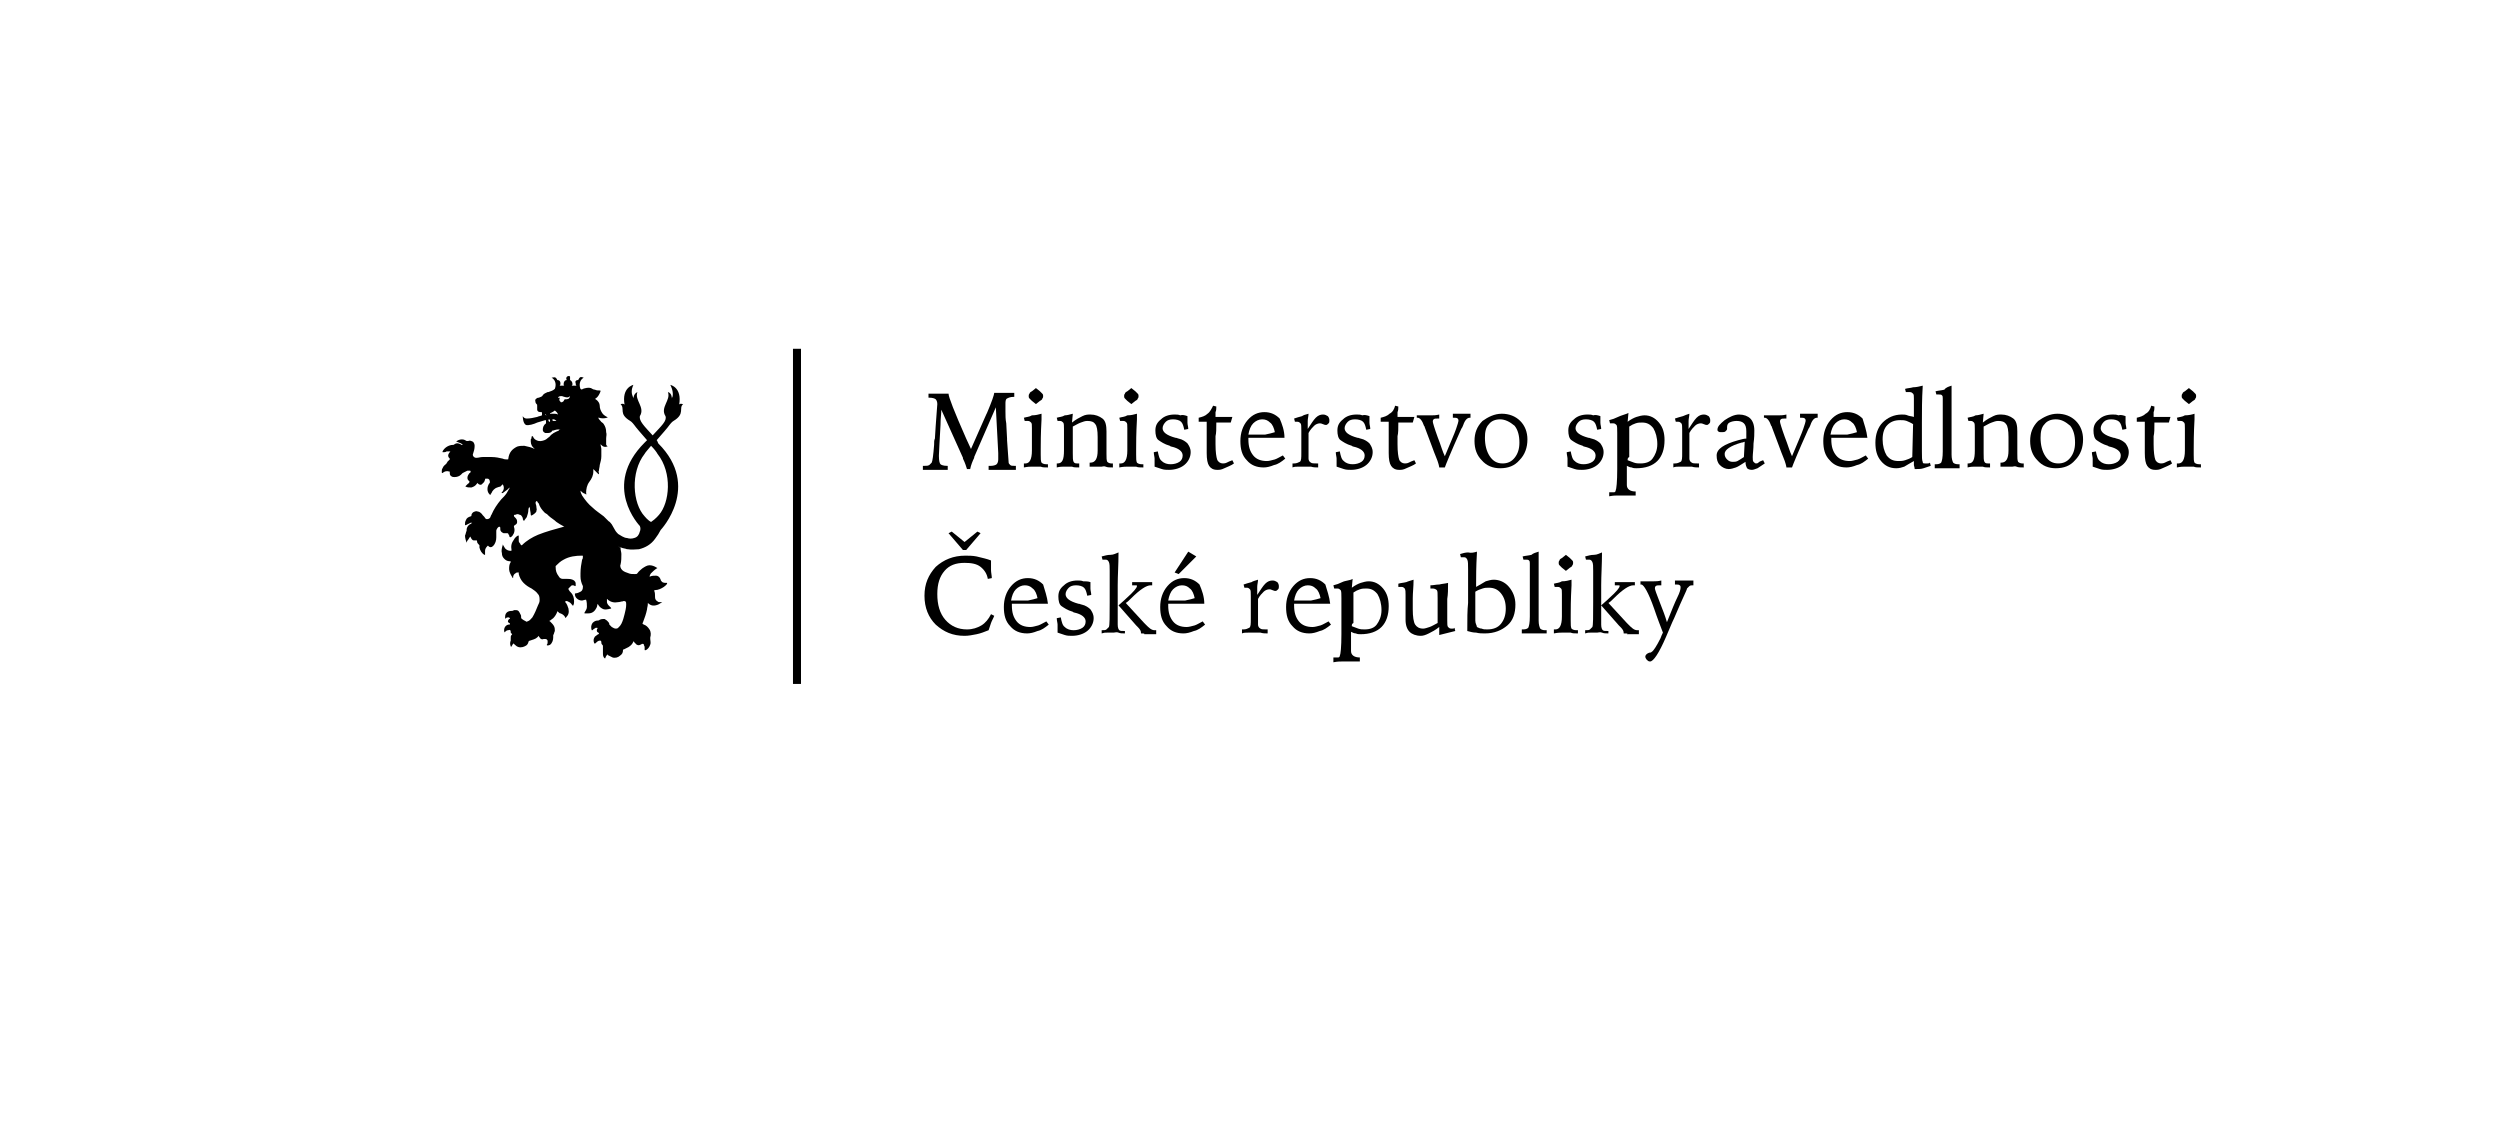 <?xml version="1.0" encoding="utf-8"?>
<!-- Generator: Adobe Illustrator 26.0.3, SVG Export Plug-In . SVG Version: 6.00 Build 0)  -->
<svg version="1.1" id="Vrstva_1" xmlns="http://www.w3.org/2000/svg" xmlns:xlink="http://www.w3.org/1999/xlink" x="0px" y="0px"
	 viewBox="0 0 311.8 141.7" style="enable-background:new 0 0 311.8 141.7;" xml:space="preserve">
<g>
	<g>
		<path d="M121.1,56l1.9-4.3l0.1-0.2c0.6-1.4,0.9-2.3,0.9-2.5c0,0,0,0,0,0s0,0,0,0c0.3,0,0.5,0,0.7,0c0.2,0,0.4,0,0.6,0
			c0.2,0,0.3,0,0.5,0c0.2,0,0.4,0,0.7,0v0.5h-0.1c-0.4,0-0.6,0.1-0.8,0.2s-0.2,0.4-0.2,0.7c0,0.1,0,0.4,0,0.9c0,0.5,0,1,0.1,1.5
			l0.1,1.9l0,0.2c0.1,1.6,0.2,2.6,0.2,2.8c0,0.1,0.1,0.2,0.2,0.3c0.1,0.1,0.3,0.1,0.5,0.1h0.2v0.5c-0.3,0-0.7,0-1,0
			c-0.3,0-0.5,0-0.7,0c-0.2,0-0.5,0-0.8,0s-0.6,0-0.9,0v-0.5c0,0,0.1,0,0.2,0s0.1,0,0.1,0c0.3,0,0.6-0.1,0.7-0.2s0.2-0.3,0.2-0.6
			c0-0.1,0-0.3,0-0.4c0-0.1,0-0.3,0-0.4l-0.3-5.7l-2.7,6.2c0,0,0,0,0,0.1c-0.2,0.4-0.4,0.9-0.5,1.4h-0.4c-0.1-0.3-0.2-0.7-0.5-1.3
			l0-0.1l-2.7-6c0,0.5-0.1,1.1-0.1,1.9c-0.1,2-0.2,3.3-0.2,3.8v0.1c0,0.6,0.1,0.9,0.2,1c0.1,0.1,0.4,0.2,0.8,0.2h0.1v0.5
			c-0.3,0-0.6,0-0.8,0s-0.5,0-0.8,0c-0.2,0-0.4,0-0.7,0s-0.5,0-0.8,0v-0.5h0.2c0.3,0,0.4,0,0.6-0.1c0.1-0.1,0.2-0.2,0.3-0.3
			c0.1-0.2,0.2-0.9,0.3-2.2c0-0.4,0-0.6,0.1-0.8l0.1-1.6v0c0.1-1.6,0.2-2.5,0.2-2.7c0-0.3-0.1-0.5-0.2-0.6c-0.1-0.1-0.4-0.2-0.8-0.2
			h-0.1v-0.5c0,0,0.1,0,0.2,0c0.5,0,0.9,0,1.1,0c0.2,0,0.4,0,0.9,0c0.1,0,0.2,0,0.3,0v0c0,0.4,0.7,2.2,2.2,5.6L121.1,56z"/>
		<path d="M129.9,51.6c0,0.2,0,0.4,0,0.7c-0.1,1.8-0.1,3-0.1,3.7v0.7c0,0.5,0,0.8,0.1,1c0.1,0.1,0.3,0.2,0.6,0.2c0,0,0.1,0,0.1,0
			s0.1,0,0.1,0v0.4c-0.4,0-0.7,0-0.9-0.1c-0.2,0-0.4,0-0.6,0c-0.1,0-0.3,0-0.5,0s-0.5,0-1,0.1v-0.5h0.2c0.5,0,0.8-0.5,0.8-1.6
			c0-0.2,0-0.3,0-0.4l0-1.6c0-0.1,0-0.3,0-0.4c0-0.2,0-0.3,0-0.4c0-0.4,0-0.6-0.1-0.7c-0.1-0.1-0.2-0.2-0.4-0.2c0,0-0.1,0-0.2,0
			c-0.1,0-0.1,0-0.2,0l-0.1-0.4c0.3-0.1,0.7-0.1,1-0.3C129.2,51.8,129.5,51.7,129.9,51.6z M129.2,48.4l0.5,0.4
			c0.1,0.1,0.2,0.2,0.3,0.3c0.1,0.1,0.1,0.2,0.1,0.3c0,0.1,0,0.2-0.1,0.3c0,0.1-0.1,0.2-0.3,0.3l-0.5,0.4l-0.5-0.4
			c-0.1-0.1-0.2-0.2-0.3-0.3s-0.1-0.2-0.1-0.3c0-0.1,0-0.2,0.1-0.3c0-0.1,0.1-0.2,0.3-0.3L129.2,48.4z"/>
		<path d="M133.8,51.6l-0.1,1.1c0.5-0.4,0.9-0.6,1.3-0.8c0.4-0.2,0.7-0.2,1-0.2c0.6,0,1.1,0.2,1.5,0.5s0.5,0.9,0.5,1.6
			c0,0,0,0.2,0,0.6s0,0.8,0,1.1c0,0.2,0,0.4,0,0.6s0,0.4,0,0.5c0,0.5,0,0.8,0.1,1c0.1,0.1,0.3,0.2,0.5,0.2c0,0,0,0,0.1,0
			s0.1,0,0.1,0v0.5c-0.4,0-0.7,0-0.9-0.1s-0.4,0-0.5,0c-0.2,0-0.4,0-0.7,0c-0.2,0-0.5,0-0.8,0l0-0.5h0.1c0.6,0,0.9-0.5,0.9-1.5
			c0-0.1,0-0.1,0-0.1l0-1.4v-0.2c0-0.8-0.1-1.4-0.3-1.6c-0.2-0.3-0.5-0.4-1-0.4c-0.3,0-0.5,0.1-0.8,0.2c-0.3,0.1-0.6,0.3-1,0.5
			c0,0.5,0,0.9,0,1.3s0,0.8,0,1.1v0.9c0,0.6,0,0.9,0.1,1.1s0.3,0.2,0.5,0.2c0,0,0,0,0.1,0s0.1,0,0.1,0v0.5c-0.4,0-0.7,0-0.9-0.1
			c-0.2,0-0.4,0-0.5,0c-0.1,0-0.3,0-0.5,0c-0.2,0-0.5,0-0.9,0.1l0-0.5h0.1c0.6,0,0.8-0.5,0.8-1.6c0-0.2,0-0.3,0-0.4l0-1.6v-0.7
			c0-0.4,0-0.7-0.1-0.8c-0.1-0.1-0.2-0.2-0.4-0.2c0,0-0.1,0-0.1,0c-0.1,0-0.1,0-0.2,0l-0.1-0.4c0.3-0.1,0.7-0.1,1-0.3
			C133.1,51.8,133.4,51.7,133.8,51.6z"/>
		<path d="M141.8,51.6c0,0.2,0,0.4,0,0.7c-0.1,1.8-0.1,3-0.1,3.7v0.7c0,0.5,0,0.8,0.1,1c0.1,0.1,0.3,0.2,0.6,0.2c0,0,0.1,0,0.1,0
			s0.1,0,0.1,0v0.4c-0.4,0-0.7,0-0.9-0.1c-0.2,0-0.4,0-0.6,0c-0.1,0-0.3,0-0.5,0s-0.5,0-1,0.1v-0.5h0.2c0.5,0,0.8-0.5,0.8-1.6
			c0-0.2,0-0.3,0-0.4l0-1.6c0-0.1,0-0.3,0-0.4c0-0.2,0-0.3,0-0.4c0-0.4,0-0.6-0.1-0.7c-0.1-0.1-0.2-0.2-0.4-0.2c0,0-0.1,0-0.2,0
			c-0.1,0-0.1,0-0.2,0l-0.1-0.4c0.3-0.1,0.7-0.1,1-0.3C141.1,51.8,141.4,51.7,141.8,51.6z M141.1,48.4l0.5,0.4
			c0.1,0.1,0.2,0.2,0.3,0.3c0.1,0.1,0.1,0.2,0.1,0.3c0,0.1,0,0.2-0.1,0.3c0,0.1-0.1,0.2-0.3,0.3l-0.5,0.4l-0.5-0.4
			c-0.1-0.1-0.2-0.2-0.3-0.3s-0.1-0.2-0.1-0.3c0-0.1,0-0.2,0.1-0.3c0-0.1,0.1-0.2,0.3-0.3L141.1,48.4z"/>
		<path d="M148.1,51.9c0,0.3,0,0.5,0,0.8c0,0.3,0.1,0.5,0.1,0.8l-0.5,0.1c-0.1-0.5-0.2-0.8-0.4-1c-0.2-0.2-0.6-0.3-1-0.3
			c-0.4,0-0.7,0.1-0.9,0.3c-0.2,0.2-0.4,0.5-0.4,0.8c0,0.5,0.5,0.9,1.6,1.2c0.2,0,0.3,0.1,0.4,0.1c0.5,0.1,0.9,0.4,1.1,0.6
			c0.2,0.3,0.4,0.6,0.4,1.1c0,0.6-0.3,1.2-0.8,1.6c-0.5,0.4-1.2,0.6-1.9,0.6c-0.3,0-0.6,0-0.9-0.1s-0.6-0.2-0.9-0.3c0,0,0-0.1,0-0.1
			c0,0,0-0.1,0-0.2c0-0.2,0-0.4,0-0.7c0-0.2-0.1-0.5-0.1-0.8l0.5-0.1c0.1,0.5,0.2,1,0.5,1.2c0.3,0.3,0.7,0.4,1.1,0.4
			c0.4,0,0.8-0.1,1.1-0.3c0.3-0.2,0.4-0.5,0.4-0.8c0-0.5-0.5-0.9-1.4-1.1c-0.1,0-0.2-0.1-0.2-0.1c-0.7-0.2-1.1-0.5-1.4-0.7
			s-0.4-0.7-0.4-1.2c0-0.6,0.2-1,0.7-1.4c0.4-0.4,1-0.6,1.7-0.6c0.2,0,0.5,0,0.7,0.1C147.5,51.7,147.8,51.8,148.1,51.9z"/>
		<path d="M151.3,50.6l0.4,0.1c0,0.2,0,0.5-0.1,0.7c0,0.2,0,0.4,0,0.6h0.5c0.3,0,0.5,0,0.8,0c0.3,0,0.5,0,0.8,0l-0.2,0.7
			c-0.3,0-0.5,0-0.8,0c-0.2,0-0.5,0-0.7,0h-0.3c0,0.8,0,1.3-0.1,1.7c0,0.4,0,0.7,0,1c0,1,0.1,1.6,0.2,1.9s0.4,0.5,0.7,0.5
			c0.1,0,0.3,0,0.5-0.1c0.2-0.1,0.4-0.2,0.7-0.3l0.2,0.4c-0.4,0.3-0.8,0.4-1.2,0.6s-0.6,0.2-0.9,0.2c-0.5,0-0.8-0.2-1-0.5
			c-0.2-0.3-0.3-0.8-0.3-1.6c0-0.1,0-0.6,0-1.5c0-0.9,0-1.7,0-2.4c0,0-0.1,0-0.2,0c-0.4,0-0.6,0-0.8,0v-0.5c0.4-0.1,0.8-0.2,1.1-0.5
			C150.9,51.4,151.1,51,151.3,50.6z"/>
		<path d="M160.2,54.6H157c-0.3,0-0.5,0-0.7,0s-0.4,0-0.6,0v0.2c0,0.9,0.2,1.5,0.6,2c0.4,0.5,1,0.7,1.7,0.7c0.3,0,0.6-0.1,1-0.2
			c0.3-0.1,0.6-0.3,1-0.5l0.3,0.4c-0.5,0.4-0.9,0.7-1.4,0.8c-0.5,0.2-0.9,0.3-1.3,0.3c-0.9,0-1.6-0.3-2.1-0.9
			c-0.6-0.6-0.8-1.4-0.8-2.4c0-1,0.3-1.9,0.9-2.6c0.6-0.7,1.3-1,2.1-1c0.8,0,1.4,0.3,1.9,0.8C159.9,52.9,160.2,53.7,160.2,54.6z
			 M159,53.9c-0.1-0.5-0.3-1-0.6-1.2c-0.3-0.3-0.6-0.4-1-0.4c-0.4,0-0.8,0.2-1.1,0.5s-0.5,0.8-0.6,1.4c0.9,0,1.6,0,2.1,0
			C158.3,54.1,158.7,54,159,53.9z"/>
		<path d="M163.2,51.6c0,0.3-0.1,0.6-0.1,0.9c0,0.3,0,0.6,0,1c0.4-0.6,0.7-1.1,1-1.4c0.3-0.3,0.6-0.4,0.9-0.4c0.3,0,0.4,0.1,0.6,0.2
			c0.1,0.1,0.2,0.3,0.2,0.5c0,0.2,0,0.3-0.1,0.4s-0.2,0.2-0.3,0.2c-0.1,0-0.2,0-0.4-0.1c-0.2-0.1-0.3-0.1-0.4-0.1
			c-0.2,0-0.5,0.1-0.7,0.3c-0.2,0.2-0.5,0.5-0.7,0.9v0.7c0,0.7,0,1.3,0,1.7s0,0.7,0,0.8c0,0.2,0.1,0.4,0.3,0.5
			c0.1,0.1,0.4,0.1,0.7,0.1h0.2v0.5c-0.3,0-0.6,0-0.9-0.1c-0.3,0-0.5,0-0.7,0c-0.3,0-0.5,0-0.8,0s-0.6,0-0.8,0.1v-0.5h0.2
			c0.3,0,0.5-0.1,0.7-0.2s0.2-0.5,0.2-1.1v-0.7v-2.1c0-0.5,0-0.8-0.1-0.9s-0.2-0.2-0.4-0.2c0,0-0.1,0-0.1,0c0,0-0.1,0-0.2,0
			l-0.1-0.4c0.3-0.1,0.6-0.2,1-0.3C162.5,51.8,162.8,51.7,163.2,51.6z"/>
		<path d="M170.8,51.9c0,0.3,0,0.5,0,0.8c0,0.3,0.1,0.5,0.1,0.8l-0.5,0.1c-0.1-0.5-0.2-0.8-0.4-1c-0.2-0.2-0.6-0.3-1-0.3
			c-0.4,0-0.7,0.1-0.9,0.3c-0.2,0.2-0.4,0.5-0.4,0.8c0,0.5,0.5,0.9,1.6,1.2c0.2,0,0.3,0.1,0.4,0.1c0.5,0.1,0.9,0.4,1.1,0.6
			c0.2,0.3,0.4,0.6,0.4,1.1c0,0.6-0.3,1.2-0.8,1.6c-0.5,0.4-1.2,0.6-1.9,0.6c-0.3,0-0.6,0-0.9-0.1s-0.6-0.2-0.9-0.3c0,0,0-0.1,0-0.1
			c0,0,0-0.1,0-0.2c0-0.2,0-0.4,0-0.7c0-0.2-0.1-0.5-0.1-0.8l0.5-0.1c0.1,0.5,0.2,1,0.5,1.2c0.3,0.3,0.7,0.4,1.1,0.4
			c0.4,0,0.8-0.1,1.1-0.3c0.3-0.2,0.4-0.5,0.4-0.8c0-0.5-0.5-0.9-1.4-1.1c-0.1,0-0.2-0.1-0.2-0.1c-0.7-0.2-1.1-0.5-1.4-0.7
			s-0.4-0.7-0.4-1.2c0-0.6,0.2-1,0.7-1.4c0.4-0.4,1-0.6,1.7-0.6c0.2,0,0.5,0,0.7,0.1C170.2,51.7,170.5,51.8,170.8,51.9z"/>
		<path d="M174,50.6l0.4,0.1c0,0.2,0,0.5-0.1,0.7c0,0.2,0,0.4,0,0.6h0.5c0.3,0,0.5,0,0.8,0c0.3,0,0.5,0,0.8,0l-0.2,0.7
			c-0.3,0-0.5,0-0.8,0c-0.2,0-0.5,0-0.7,0h-0.3c0,0.8,0,1.3-0.1,1.7c0,0.4,0,0.7,0,1c0,1,0.1,1.6,0.2,1.9s0.4,0.5,0.7,0.5
			c0.1,0,0.3,0,0.5-0.1c0.2-0.1,0.4-0.2,0.7-0.3l0.2,0.4c-0.4,0.3-0.8,0.4-1.2,0.6s-0.6,0.2-0.9,0.2c-0.5,0-0.8-0.2-1-0.5
			c-0.2-0.3-0.3-0.8-0.3-1.6c0-0.1,0-0.6,0-1.5c0-0.9,0-1.7,0-2.4c0,0-0.1,0-0.2,0c-0.4,0-0.6,0-0.8,0v-0.5c0.4-0.1,0.8-0.2,1.1-0.5
			C173.7,51.4,173.9,51,174,50.6z"/>
		<path d="M176.8,51.8c0.3,0,0.6,0,0.8,0c0.2,0,0.4,0,0.5,0c0.1,0,0.3,0,0.5,0c0.2,0,0.5,0,0.9-0.1v0.5h-0.2c-0.2,0-0.4,0-0.5,0.1
			c-0.1,0.1-0.1,0.2-0.1,0.3c0,0.1,0.2,0.8,0.6,1.9c0.4,1,0.6,1.8,0.9,2.4c0.7-1.7,1.2-2.8,1.4-3.4c0.2-0.6,0.3-0.9,0.3-1
			c0-0.1,0-0.2-0.1-0.3c-0.1-0.1-0.3-0.1-0.5-0.1h-0.1v-0.5c0.2,0,0.4,0,0.6,0s0.4,0,0.5,0c0.1,0,0.3,0,0.5,0s0.4,0,0.6,0v0.5h-0.1
			c-0.3,0-0.6,0.3-0.8,0.9c-0.1,0.2-0.1,0.3-0.2,0.4l-0.1,0.2c-1.3,2.9-1.9,4.4-2,4.7h-0.7c0-0.1-0.1-0.6-0.4-1.3
			c-0.3-0.7-0.7-1.9-1.4-3.7c0,0,0-0.1-0.1-0.2c-0.2-0.6-0.5-1-0.8-1h-0.1V51.8z"/>
		<path d="M187.3,51.6c0.9,0,1.7,0.3,2.3,0.9s0.9,1.4,0.9,2.3c0,1-0.3,1.9-1,2.6c-0.6,0.7-1.4,1-2.4,1c-0.9,0-1.7-0.3-2.3-1
			c-0.6-0.6-0.9-1.4-0.9-2.4c0-1,0.3-1.8,1-2.5C185.6,52,186.4,51.6,187.3,51.6z M187.1,52.3c-0.6,0-1.1,0.2-1.4,0.6
			c-0.4,0.4-0.5,1-0.5,1.7c0,0.9,0.2,1.7,0.6,2.3c0.4,0.6,0.9,0.9,1.6,0.9c0.6,0,1.1-0.2,1.5-0.7c0.4-0.5,0.6-1.1,0.6-1.9
			c0-0.9-0.2-1.6-0.6-2.1C188.3,52.6,187.7,52.3,187.1,52.3z"/>
		<path d="M199.6,51.9c0,0.3,0,0.5,0,0.8c0,0.3,0.1,0.5,0.1,0.8l-0.5,0.1c-0.1-0.5-0.2-0.8-0.4-1c-0.2-0.2-0.6-0.3-1-0.3
			c-0.4,0-0.7,0.1-0.9,0.3c-0.2,0.2-0.4,0.5-0.4,0.8c0,0.5,0.5,0.9,1.6,1.2c0.2,0,0.3,0.1,0.4,0.1c0.5,0.1,0.9,0.4,1.1,0.6
			c0.2,0.3,0.4,0.6,0.4,1.1c0,0.6-0.3,1.2-0.8,1.6c-0.5,0.4-1.2,0.6-1.9,0.6c-0.3,0-0.6,0-0.9-0.1s-0.6-0.2-0.9-0.3c0,0,0-0.1,0-0.1
			c0,0,0-0.1,0-0.2c0-0.2,0-0.4,0-0.7c0-0.2-0.1-0.5-0.1-0.8l0.5-0.1c0.1,0.5,0.2,1,0.5,1.2c0.3,0.3,0.7,0.4,1.1,0.4
			c0.4,0,0.8-0.1,1.1-0.3c0.3-0.2,0.4-0.5,0.4-0.8c0-0.5-0.5-0.9-1.4-1.1c-0.1,0-0.2-0.1-0.2-0.1c-0.7-0.2-1.1-0.5-1.4-0.7
			s-0.4-0.7-0.4-1.2c0-0.6,0.2-1,0.7-1.4c0.4-0.4,1-0.6,1.7-0.6c0.2,0,0.5,0,0.7,0.1C199,51.7,199.3,51.8,199.6,51.9z"/>
		<path d="M203.1,51.5l-0.1,1.1c0.4-0.3,0.8-0.5,1.1-0.6c0.3-0.1,0.7-0.2,1-0.2c0.7,0,1.3,0.3,1.8,0.9c0.5,0.6,0.7,1.3,0.7,2.2
			c0,1.1-0.3,2-0.9,2.6s-1.5,0.9-2.6,0.9c-0.2,0-0.4,0-0.6-0.1c-0.2,0-0.4-0.1-0.6-0.2v2.4c0,0.5,0.4,0.8,1.1,0.8h0v0.5
			c-0.3,0-0.6,0-0.8,0c-0.3,0-0.5,0-0.8,0c-0.1,0-0.3,0-0.6,0s-0.6,0-1.1,0.1v-0.5c0.3,0,0.5,0,0.6,0c0.1,0,0.2-0.1,0.2-0.2
			c0.1-0.2,0.2-1.1,0.2-2.7c0-0.3,0-0.6,0-0.8l0-1.5v-1.9v-0.3c0-0.5,0-0.9-0.1-1c-0.1-0.1-0.2-0.2-0.4-0.2c0,0-0.1,0-0.2,0
			c-0.1,0-0.1,0-0.2,0l-0.1-0.4c0.4-0.1,0.7-0.2,1.1-0.4S202.7,51.7,203.1,51.5z M203,57.4c0.3,0.1,0.5,0.2,0.8,0.3
			c0.3,0.1,0.5,0.1,0.8,0.1c0.7,0,1.2-0.2,1.5-0.6s0.6-1,0.6-1.8c0-0.8-0.2-1.5-0.5-2c-0.4-0.5-0.8-0.7-1.4-0.7
			c-0.3,0-0.5,0-0.8,0.1c-0.3,0.1-0.5,0.2-0.8,0.4c0,0.6,0,1.3,0,1.8s0,1.1,0,1.6c0,0.1,0,0.2,0,0.4C203,57.1,203,57.2,203,57.4z"/>
		<path d="M210.7,51.6c0,0.3-0.1,0.6-0.1,0.9c0,0.3,0,0.6,0,1c0.4-0.6,0.7-1.1,1-1.4c0.3-0.3,0.6-0.4,0.9-0.4c0.3,0,0.4,0.1,0.6,0.2
			c0.1,0.1,0.2,0.3,0.2,0.5c0,0.2,0,0.3-0.1,0.4S213,53,212.9,53c-0.1,0-0.2,0-0.4-0.1c-0.2-0.1-0.3-0.1-0.4-0.1
			c-0.2,0-0.5,0.1-0.7,0.3c-0.2,0.2-0.5,0.5-0.7,0.9v0.7c0,0.7,0,1.3,0,1.7s0,0.7,0,0.8c0,0.2,0.1,0.4,0.3,0.5
			c0.1,0.1,0.4,0.1,0.7,0.1h0.2v0.5c-0.3,0-0.6,0-0.9-0.1c-0.3,0-0.5,0-0.7,0c-0.3,0-0.5,0-0.8,0s-0.6,0-0.8,0.1v-0.5h0.2
			c0.3,0,0.5-0.1,0.7-0.2s0.2-0.5,0.2-1.1v-0.7v-2.1c0-0.5,0-0.8-0.1-0.9s-0.2-0.2-0.4-0.2c0,0-0.1,0-0.1,0c0,0-0.1,0-0.2,0
			l-0.1-0.4c0.3-0.1,0.6-0.2,1-0.3C210.1,51.8,210.4,51.7,210.7,51.6z"/>
		<path d="M219.9,57.4l0.2,0.4c-0.3,0.2-0.6,0.4-0.9,0.6c-0.3,0.1-0.5,0.2-0.7,0.2c-0.3,0-0.5-0.1-0.6-0.2c-0.1-0.2-0.2-0.4-0.2-0.8
			c-0.5,0.3-0.9,0.6-1.2,0.7c-0.3,0.1-0.6,0.2-0.9,0.2c-0.4,0-0.8-0.2-1.1-0.5s-0.4-0.7-0.4-1.2c0-0.8,0.9-1.4,2.7-1.9
			c0.4-0.1,0.7-0.2,1-0.2c0-0.1,0-0.2,0-0.3c0-0.3,0-0.5,0-0.6c0-0.5-0.1-0.8-0.3-1s-0.5-0.3-0.9-0.3c-0.4,0-0.7,0.1-0.9,0.2
			s-0.3,0.3-0.3,0.6c0,0,0,0.1,0,0.1c0,0,0,0.1,0,0.1c0,0.1-0.1,0.2-0.2,0.3s-0.3,0.1-0.5,0.1c-0.2,0-0.3,0-0.4-0.1
			c-0.1-0.1-0.1-0.1-0.1-0.2c0-0.4,0.3-0.7,0.9-1.2c0.6-0.4,1.2-0.7,1.8-0.7c0.6,0,1.1,0.2,1.4,0.5c0.3,0.3,0.5,0.8,0.5,1.5
			c0,0.4,0,0.9-0.1,1.6c0,0.7-0.1,1.3-0.1,1.7c0,0.3,0,0.5,0.1,0.6c0.1,0.1,0.2,0.2,0.3,0.2c0.1,0,0.2,0,0.3-0.1
			C219.5,57.5,219.7,57.5,219.9,57.4z M217.6,55.1c-0.1,0-0.2,0.1-0.4,0.1c-1.4,0.4-2.1,0.9-2.1,1.4c0,0.3,0.1,0.5,0.3,0.7
			c0.2,0.2,0.4,0.3,0.7,0.3c0.2,0,0.4,0,0.6-0.1c0.2-0.1,0.5-0.3,0.8-0.5L217.6,55.1z"/>
		<path d="M220.1,51.8c0.3,0,0.6,0,0.8,0c0.2,0,0.4,0,0.5,0c0.1,0,0.3,0,0.5,0c0.2,0,0.5,0,0.9-0.1v0.5h-0.2c-0.2,0-0.4,0-0.5,0.1
			c-0.1,0.1-0.1,0.2-0.1,0.3c0,0.1,0.2,0.8,0.6,1.9c0.4,1,0.6,1.8,0.9,2.4c0.7-1.7,1.2-2.8,1.4-3.4c0.2-0.6,0.3-0.9,0.3-1
			c0-0.1,0-0.2-0.1-0.3c-0.1-0.1-0.3-0.1-0.5-0.1h-0.1v-0.5c0.2,0,0.4,0,0.6,0s0.4,0,0.5,0c0.1,0,0.3,0,0.5,0s0.4,0,0.6,0v0.5h-0.1
			c-0.3,0-0.6,0.3-0.8,0.9c-0.1,0.2-0.1,0.3-0.2,0.4l-0.1,0.2c-1.3,2.9-1.9,4.4-2,4.7h-0.7c0-0.1-0.1-0.6-0.4-1.3
			c-0.3-0.7-0.7-1.9-1.4-3.7c0,0,0-0.1-0.1-0.2c-0.2-0.6-0.5-1-0.8-1h-0.1V51.8z"/>
		<path d="M232.9,54.6h-3.2c-0.3,0-0.5,0-0.7,0s-0.4,0-0.6,0v0.2c0,0.9,0.2,1.5,0.6,2c0.4,0.5,1,0.7,1.7,0.7c0.3,0,0.6-0.1,1-0.2
			c0.3-0.1,0.6-0.3,1-0.5l0.3,0.4c-0.5,0.4-0.9,0.7-1.4,0.8c-0.5,0.2-0.9,0.3-1.3,0.3c-0.9,0-1.6-0.3-2.1-0.9
			c-0.6-0.6-0.8-1.4-0.8-2.4c0-1,0.3-1.9,0.9-2.6c0.6-0.7,1.3-1,2.1-1c0.8,0,1.4,0.3,1.9,0.8C232.5,52.9,232.8,53.7,232.9,54.6z
			 M231.6,53.9c-0.1-0.5-0.3-1-0.6-1.2c-0.3-0.3-0.6-0.4-1-0.4c-0.4,0-0.8,0.2-1.1,0.5s-0.5,0.8-0.6,1.4c0.9,0,1.6,0,2.1,0
			C230.9,54.1,231.3,54,231.6,53.9z"/>
		<path d="M239.8,48.1l0,0.1c-0.1,1.6-0.1,3.1-0.1,4.5l0,1c0,0.2,0,0.6,0,1c0,0.4,0,0.8,0,1.3v0.3c0,0.7,0,1.1,0.1,1.3
			c0,0.2,0.1,0.2,0.3,0.2c0.1,0,0.2,0,0.3,0c0.1,0,0.2,0,0.3-0.1l0.1,0.4c-0.3,0.1-0.6,0.2-0.9,0.3c-0.3,0.1-0.6,0.1-0.9,0.1l-0.2,0
			c0-0.2-0.1-0.4-0.1-0.5c0-0.2,0-0.3,0-0.5c-0.5,0.3-0.9,0.5-1.2,0.7c-0.3,0.1-0.6,0.2-1,0.2c-0.8,0-1.4-0.3-1.9-0.9
			c-0.5-0.6-0.7-1.3-0.7-2.3c0-1,0.3-1.9,0.9-2.5c0.6-0.6,1.4-1,2.4-1c0.2,0,0.5,0,0.7,0.1s0.5,0.1,0.8,0.2c0,0,0-0.1,0-0.2
			c0-0.8,0-1.5,0-2.1c0-0.3,0-0.5-0.1-0.6c-0.1-0.1-0.2-0.2-0.4-0.2c0,0-0.1,0-0.2,0c-0.1,0-0.2,0-0.3,0l-0.1-0.4
			c0.3-0.1,0.7-0.1,1-0.2C239,48.3,239.4,48.2,239.8,48.1z M238.6,52.9c-0.3-0.2-0.6-0.3-0.8-0.4c-0.3-0.1-0.5-0.1-0.8-0.1
			c-0.7,0-1.2,0.2-1.6,0.6c-0.4,0.4-0.6,1-0.6,1.8c0,0.8,0.2,1.5,0.5,2c0.4,0.5,0.8,0.7,1.5,0.7c0.2,0,0.5,0,0.8-0.1
			c0.3-0.1,0.6-0.2,0.9-0.4L238.6,52.9z"/>
		<path d="M243.4,48.1c0,0.8,0,1.9,0,3.2c0,0.5,0,0.9,0,1.1l0,1.4v1v1.4v0.5c0,0.5,0.1,0.8,0.2,1c0.1,0.1,0.3,0.2,0.6,0.2h0.2v0.5
			c-0.3,0-0.6,0-0.9,0c-0.3,0-0.5,0-0.7,0c-0.2,0-0.4,0-0.7,0c-0.2,0-0.5,0-0.8,0l0-0.5c0,0,0.1,0,0.1,0c0,0,0.1,0,0.1,0
			c0.3,0,0.5-0.1,0.6-0.2c0.1-0.2,0.2-0.6,0.2-1.4v-0.5l0-5v-1.1c0-0.2,0-0.3-0.1-0.4s-0.2-0.1-0.4-0.1c-0.1,0-0.2,0-0.3,0
			c0,0,0,0,0,0l-0.1-0.4c0.4-0.1,0.7-0.1,1.1-0.2C242.7,48.3,243.1,48.2,243.4,48.1z"/>
		<path d="M247.4,51.6l-0.1,1.1c0.5-0.4,0.9-0.6,1.3-0.8c0.4-0.2,0.7-0.2,1-0.2c0.6,0,1.1,0.2,1.5,0.5s0.5,0.9,0.5,1.6
			c0,0,0,0.2,0,0.6s0,0.8,0,1.1c0,0.2,0,0.4,0,0.6s0,0.4,0,0.5c0,0.5,0,0.8,0.1,1c0.1,0.1,0.3,0.2,0.5,0.2c0,0,0,0,0.1,0
			s0.1,0,0.1,0v0.5c-0.4,0-0.7,0-0.9-0.1s-0.4,0-0.5,0c-0.2,0-0.4,0-0.7,0c-0.2,0-0.5,0-0.8,0l0-0.5h0.1c0.6,0,0.9-0.5,0.9-1.5
			c0-0.1,0-0.1,0-0.1l0-1.4v-0.2c0-0.8-0.1-1.4-0.3-1.6c-0.2-0.3-0.5-0.4-1-0.4c-0.3,0-0.5,0.1-0.8,0.2c-0.3,0.1-0.6,0.3-1,0.5
			c0,0.5,0,0.9,0,1.3s0,0.8,0,1.1v0.9c0,0.6,0,0.9,0.1,1.1s0.3,0.2,0.5,0.2c0,0,0,0,0.1,0s0.1,0,0.1,0v0.5c-0.4,0-0.7,0-0.9-0.1
			c-0.2,0-0.4,0-0.5,0c-0.1,0-0.3,0-0.5,0c-0.2,0-0.5,0-0.9,0.1l0-0.5h0.1c0.6,0,0.8-0.5,0.8-1.6c0-0.2,0-0.3,0-0.4l0-1.6v-0.7
			c0-0.4,0-0.7-0.1-0.8c-0.1-0.1-0.2-0.2-0.4-0.2c0,0-0.1,0-0.1,0c-0.1,0-0.1,0-0.2,0l-0.1-0.4c0.3-0.1,0.7-0.1,1-0.3
			C246.7,51.8,247,51.7,247.4,51.6z"/>
		<path d="M256.6,51.6c0.9,0,1.7,0.3,2.3,0.9s0.9,1.4,0.9,2.3c0,1-0.3,1.9-1,2.6c-0.6,0.7-1.4,1-2.4,1c-0.9,0-1.7-0.3-2.3-1
			c-0.6-0.6-0.9-1.4-0.9-2.4c0-1,0.3-1.8,1-2.5C254.9,52,255.7,51.6,256.6,51.6z M256.4,52.3c-0.6,0-1.1,0.2-1.4,0.6
			c-0.4,0.4-0.5,1-0.5,1.7c0,0.9,0.2,1.7,0.6,2.3c0.4,0.6,0.9,0.9,1.6,0.9c0.6,0,1.1-0.2,1.5-0.7c0.4-0.5,0.6-1.1,0.6-1.9
			c0-0.9-0.2-1.6-0.6-2.1C257.6,52.6,257.1,52.3,256.4,52.3z"/>
		<path d="M265.1,51.9c0,0.3,0,0.5,0,0.8c0,0.3,0.1,0.5,0.1,0.8l-0.5,0.1c-0.1-0.5-0.2-0.8-0.4-1c-0.2-0.2-0.6-0.3-1-0.3
			c-0.4,0-0.7,0.1-0.9,0.3c-0.2,0.2-0.4,0.5-0.4,0.8c0,0.5,0.5,0.9,1.6,1.2c0.2,0,0.3,0.1,0.4,0.1c0.5,0.1,0.9,0.4,1.1,0.6
			c0.2,0.3,0.4,0.6,0.4,1.1c0,0.6-0.3,1.2-0.8,1.6c-0.5,0.4-1.2,0.6-1.9,0.6c-0.3,0-0.6,0-0.9-0.1s-0.6-0.2-0.9-0.3c0,0,0-0.1,0-0.1
			c0,0,0-0.1,0-0.2c0-0.2,0-0.4,0-0.7c0-0.2-0.1-0.5-0.1-0.8l0.5-0.1c0.1,0.5,0.2,1,0.5,1.2c0.3,0.3,0.7,0.4,1.1,0.4
			c0.4,0,0.8-0.1,1.1-0.3c0.3-0.2,0.4-0.5,0.4-0.8c0-0.5-0.5-0.9-1.4-1.1c-0.1,0-0.2-0.1-0.2-0.1c-0.7-0.2-1.1-0.5-1.4-0.7
			s-0.4-0.7-0.4-1.2c0-0.6,0.2-1,0.7-1.4c0.4-0.4,1-0.6,1.7-0.6c0.2,0,0.5,0,0.7,0.1C264.5,51.7,264.8,51.8,265.1,51.9z"/>
		<path d="M268.3,50.6l0.4,0.1c0,0.2,0,0.5-0.1,0.7c0,0.2,0,0.4,0,0.6h0.5c0.3,0,0.5,0,0.8,0c0.3,0,0.5,0,0.8,0l-0.2,0.7
			c-0.3,0-0.5,0-0.8,0c-0.2,0-0.5,0-0.7,0h-0.3c0,0.8,0,1.3-0.1,1.7c0,0.4,0,0.7,0,1c0,1,0.1,1.6,0.2,1.9s0.4,0.5,0.7,0.5
			c0.1,0,0.3,0,0.5-0.1c0.2-0.1,0.4-0.2,0.7-0.3l0.2,0.4c-0.4,0.3-0.8,0.4-1.2,0.6s-0.6,0.2-0.9,0.2c-0.5,0-0.8-0.2-1-0.5
			c-0.2-0.3-0.3-0.8-0.3-1.6c0-0.1,0-0.6,0-1.5c0-0.9,0-1.7,0-2.4c0,0-0.1,0-0.2,0c-0.4,0-0.6,0-0.8,0v-0.5c0.4-0.1,0.8-0.2,1.1-0.5
			C268,51.4,268.2,51,268.3,50.6z"/>
		<path d="M273.7,51.6c0,0.2,0,0.4,0,0.7c-0.1,1.8-0.1,3-0.1,3.7v0.7c0,0.5,0,0.8,0.1,1c0.1,0.1,0.3,0.2,0.6,0.2c0,0,0.1,0,0.1,0
			s0.1,0,0.1,0v0.4c-0.4,0-0.7,0-0.9-0.1c-0.2,0-0.4,0-0.6,0c-0.1,0-0.3,0-0.5,0s-0.5,0-1,0.1v-0.5h0.2c0.5,0,0.8-0.5,0.8-1.6
			c0-0.2,0-0.3,0-0.4l0-1.6c0-0.1,0-0.3,0-0.4c0-0.2,0-0.3,0-0.4c0-0.4,0-0.6-0.1-0.7c-0.1-0.1-0.2-0.2-0.4-0.2c0,0-0.1,0-0.2,0
			c-0.1,0-0.1,0-0.2,0l-0.1-0.4c0.3-0.1,0.7-0.1,1-0.3C273,51.8,273.4,51.7,273.7,51.6z M273,48.4l0.5,0.4c0.1,0.1,0.2,0.2,0.3,0.3
			c0.1,0.1,0.1,0.2,0.1,0.3c0,0.1,0,0.2-0.1,0.3c0,0.1-0.1,0.2-0.3,0.3l-0.5,0.4l-0.5-0.4c-0.1-0.1-0.2-0.2-0.3-0.3
			s-0.1-0.2-0.1-0.3c0-0.1,0-0.2,0.1-0.3c0-0.1,0.1-0.2,0.3-0.3L273,48.4z"/>
		<path d="M123.6,69.9v0.2c0,0.3,0,0.6,0,1c0,0.3,0.1,0.7,0.1,1l-0.5,0.1c-0.1-0.6-0.4-1.1-0.9-1.5c-0.5-0.4-1.2-0.5-2-0.5
			c-1.1,0-1.9,0.3-2.5,1s-0.9,1.6-0.9,2.9c0,1.3,0.3,2.4,1,3.2c0.7,0.8,1.6,1.2,2.7,1.2c0.7,0,1.3-0.2,1.8-0.5s0.9-0.8,1.2-1.4
			l0.4,0.2c-0.1,0.3-0.3,0.6-0.4,0.9c-0.1,0.3-0.2,0.6-0.3,0.9c-0.5,0.2-1,0.4-1.5,0.5c-0.5,0.1-1,0.2-1.5,0.2
			c-1.5,0-2.6-0.5-3.6-1.4c-0.9-0.9-1.4-2.1-1.4-3.6c0-1.5,0.5-2.6,1.4-3.6c1-0.9,2.2-1.4,3.7-1.4c0.4,0,0.9,0,1.4,0.1
			C122.6,69.6,123.1,69.7,123.6,69.9z M118.7,66.3l1.6,1.3l1.6-1.3l0.4,0.2l-1.8,2.1h-0.4l-1.8-2.1L118.7,66.3z"/>
		<path d="M130.7,75.3h-3.2c-0.3,0-0.5,0-0.7,0s-0.4,0-0.6,0v0.2c0,0.9,0.2,1.5,0.6,2c0.4,0.5,1,0.7,1.7,0.7c0.3,0,0.6-0.1,1-0.2
			c0.3-0.1,0.6-0.3,1-0.5l0.3,0.4c-0.5,0.4-0.9,0.7-1.4,0.8c-0.5,0.2-0.9,0.3-1.3,0.3c-0.9,0-1.6-0.3-2.1-0.9
			c-0.6-0.6-0.8-1.4-0.8-2.4c0-1,0.3-1.9,0.9-2.6c0.6-0.7,1.3-1,2.1-1c0.8,0,1.4,0.3,1.9,0.8C130.3,73.6,130.6,74.4,130.7,75.3z
			 M129.4,74.6c-0.1-0.5-0.3-1-0.6-1.2c-0.3-0.3-0.6-0.4-1-0.4c-0.4,0-0.8,0.2-1.1,0.5s-0.5,0.8-0.6,1.4c0.9,0,1.6,0,2.1,0
			C128.7,74.8,129.1,74.7,129.4,74.6z"/>
		<path d="M136,72.6c0,0.3,0,0.5,0,0.8c0,0.3,0.1,0.5,0.1,0.8l-0.5,0.1c-0.1-0.5-0.2-0.8-0.4-1c-0.2-0.2-0.6-0.3-1-0.3
			c-0.4,0-0.7,0.1-0.9,0.3c-0.2,0.2-0.4,0.5-0.4,0.8c0,0.5,0.5,0.9,1.6,1.2c0.2,0,0.3,0.1,0.4,0.1c0.5,0.1,0.9,0.4,1.1,0.6
			c0.2,0.3,0.4,0.6,0.4,1.1c0,0.6-0.3,1.2-0.8,1.6c-0.5,0.4-1.2,0.6-1.9,0.6c-0.3,0-0.6,0-0.9-0.1s-0.6-0.2-0.9-0.3c0,0,0-0.1,0-0.1
			c0,0,0-0.1,0-0.2c0-0.2,0-0.4,0-0.7c0-0.2-0.1-0.5-0.1-0.8l0.5-0.1c0.1,0.5,0.2,1,0.5,1.2c0.3,0.3,0.7,0.4,1.1,0.4
			c0.4,0,0.8-0.1,1.1-0.3c0.3-0.2,0.4-0.5,0.4-0.8c0-0.5-0.5-0.9-1.4-1.1c-0.1,0-0.2-0.1-0.2-0.1c-0.7-0.2-1.1-0.5-1.4-0.7
			s-0.4-0.7-0.4-1.2c0-0.6,0.2-1,0.7-1.4c0.4-0.4,1-0.6,1.7-0.6c0.2,0,0.5,0,0.7,0.1C135.4,72.5,135.7,72.5,136,72.6z"/>
		<path d="M137.4,78.6L137.4,78.6c0.3,0,0.5,0,0.6-0.1c0.1-0.1,0.2-0.2,0.3-0.3c0.1-0.2,0.1-1.3,0.1-3.1c0-0.2,0-0.3,0-0.4l0-1.3
			c0-0.3,0-0.7,0-1.2c0-0.5,0-0.8,0-1c0-0.5,0-0.9-0.1-1.1c-0.1-0.2-0.2-0.3-0.4-0.3c-0.1,0-0.2,0-0.3,0c0,0-0.1,0-0.1,0l-0.1-0.4
			c0.4-0.1,0.7-0.2,1.1-0.2s0.7-0.2,1-0.3c0,1.5-0.1,2.9-0.1,4.1c0,1.2,0,2,0,2.5v2.4c0,0.4,0.1,0.6,0.2,0.7
			c0.1,0.1,0.3,0.1,0.7,0.1V79c-0.3,0-0.6,0-0.8-0.1s-0.5,0-0.6,0c-0.3,0-0.5,0-0.8,0s-0.4,0-0.7,0.1V78.6z M142.3,79l0-0.1
			c0-0.2-0.1-0.4-0.4-0.7c-0.1-0.1-0.1-0.1-0.2-0.2l-2.2-2.5c0.2-0.2,0.6-0.5,1-0.9c0.9-0.8,1.3-1.3,1.3-1.5c0-0.1,0-0.1-0.1-0.1
			c-0.1,0-0.2,0-0.4,0h-0.1v-0.4c0.3,0,0.5,0,0.7,0c0.2,0,0.4,0,0.5,0c0.2,0,0.4,0,0.6,0c0.2,0,0.5,0,0.7,0l0,0.4c0,0,0,0-0.1,0
			c0,0-0.1,0-0.1,0c-0.5,0-1.3,0.5-2.4,1.6c-0.3,0.3-0.5,0.5-0.7,0.6l2.3,2.5c0,0,0.1,0.1,0.2,0.2c0.4,0.4,0.7,0.7,1.1,0.7
			c0,0,0.1,0,0.1,0c0,0,0.1,0,0.1,0l0,0.5c-0.3,0-0.5,0-0.7,0c-0.2,0-0.4,0-0.5,0c-0.1,0-0.2,0-0.3,0C142.8,79,142.6,79,142.3,79z"
			/>
		<path d="M150.2,75.3H147c-0.3,0-0.5,0-0.7,0s-0.4,0-0.6,0v0.2c0,0.9,0.2,1.5,0.6,2c0.4,0.5,1,0.7,1.7,0.7c0.3,0,0.6-0.1,1-0.2
			c0.3-0.1,0.6-0.3,1-0.5l0.3,0.4c-0.5,0.4-0.9,0.7-1.4,0.8c-0.5,0.2-0.9,0.3-1.3,0.3c-0.9,0-1.6-0.3-2.1-0.9
			c-0.6-0.6-0.8-1.4-0.8-2.4c0-1,0.3-1.9,0.9-2.6c0.6-0.7,1.3-1,2.1-1c0.8,0,1.4,0.3,1.9,0.8C149.9,73.6,150.2,74.4,150.2,75.3z
			 M149,74.6c-0.1-0.5-0.3-1-0.6-1.2c-0.3-0.3-0.6-0.4-1-0.4c-0.4,0-0.8,0.2-1.1,0.5s-0.5,0.8-0.6,1.4c0.9,0,1.6,0,2.1,0
			C148.3,74.8,148.7,74.7,149,74.6z M148.2,68.8l1,0.6l-2.2,2.2l-0.5-0.2L148.2,68.8z"/>
		<path d="M156.9,72.3c0,0.3-0.1,0.6-0.1,0.9c0,0.3,0,0.6,0,1c0.4-0.6,0.7-1.1,1-1.4c0.3-0.3,0.6-0.4,0.9-0.4c0.3,0,0.4,0.1,0.6,0.2
			c0.1,0.1,0.2,0.3,0.2,0.5c0,0.2,0,0.3-0.1,0.4s-0.2,0.2-0.3,0.2c-0.1,0-0.2,0-0.4-0.1c-0.2-0.1-0.3-0.1-0.4-0.1
			c-0.2,0-0.5,0.1-0.7,0.3c-0.2,0.2-0.5,0.5-0.7,0.9v0.7c0,0.7,0,1.3,0,1.7s0,0.7,0,0.8c0,0.2,0.1,0.4,0.3,0.5
			c0.1,0.1,0.4,0.1,0.7,0.1h0.2V79c-0.3,0-0.6,0-0.9-0.1c-0.3,0-0.5,0-0.7,0c-0.3,0-0.5,0-0.8,0s-0.6,0-0.8,0.1v-0.5h0.2
			c0.3,0,0.5-0.1,0.7-0.2s0.2-0.5,0.2-1.1v-0.7v-2.1c0-0.5,0-0.8-0.1-0.9s-0.2-0.2-0.4-0.2c0,0-0.1,0-0.1,0c0,0-0.1,0-0.2,0
			l-0.1-0.4c0.3-0.1,0.6-0.2,1-0.3C156.2,72.5,156.6,72.4,156.9,72.3z"/>
		<path d="M165.9,75.3h-3.2c-0.3,0-0.5,0-0.7,0s-0.4,0-0.6,0v0.2c0,0.9,0.2,1.5,0.6,2c0.4,0.5,1,0.7,1.7,0.7c0.3,0,0.6-0.1,1-0.2
			c0.3-0.1,0.6-0.3,1-0.5l0.3,0.4c-0.5,0.4-0.9,0.7-1.4,0.8c-0.5,0.2-0.9,0.3-1.3,0.3c-0.9,0-1.6-0.3-2.1-0.9
			c-0.6-0.6-0.8-1.4-0.8-2.4c0-1,0.3-1.9,0.9-2.6c0.6-0.7,1.3-1,2.1-1c0.8,0,1.4,0.3,1.9,0.8C165.5,73.6,165.8,74.4,165.9,75.3z
			 M164.7,74.6c-0.1-0.5-0.3-1-0.6-1.2c-0.3-0.3-0.6-0.4-1-0.4c-0.4,0-0.8,0.2-1.1,0.5s-0.5,0.8-0.6,1.4c0.9,0,1.6,0,2.1,0
			C164,74.8,164.4,74.7,164.7,74.6z"/>
		<path d="M168.7,72.2l-0.1,1.1c0.4-0.3,0.8-0.5,1.1-0.6c0.3-0.1,0.7-0.2,1-0.2c0.7,0,1.3,0.3,1.8,0.9c0.5,0.6,0.7,1.3,0.7,2.2
			c0,1.1-0.3,2-0.9,2.6s-1.5,0.9-2.6,0.9c-0.2,0-0.4,0-0.6-0.1c-0.2,0-0.4-0.1-0.6-0.2v2.4c0,0.5,0.4,0.8,1.1,0.8h0v0.5
			c-0.3,0-0.6,0-0.8,0c-0.3,0-0.5,0-0.8,0c-0.1,0-0.3,0-0.6,0s-0.6,0-1.1,0.1V82c0.3,0,0.5,0,0.6,0c0.1,0,0.2-0.1,0.2-0.2
			c0.1-0.2,0.2-1.1,0.2-2.7c0-0.3,0-0.6,0-0.8l0-1.5v-1.9v-0.3c0-0.5,0-0.9-0.1-1c-0.1-0.1-0.2-0.2-0.4-0.2c0,0-0.1,0-0.2,0
			c-0.1,0-0.1,0-0.2,0l-0.1-0.4c0.4-0.1,0.7-0.2,1.1-0.4S168.4,72.4,168.7,72.2z M168.6,78.1c0.3,0.1,0.5,0.2,0.8,0.3
			c0.3,0.1,0.5,0.1,0.8,0.1c0.7,0,1.2-0.2,1.5-0.6s0.6-1,0.6-1.8c0-0.8-0.2-1.5-0.5-2c-0.4-0.5-0.8-0.7-1.4-0.7
			c-0.3,0-0.5,0-0.8,0.1c-0.3,0.1-0.5,0.2-0.8,0.4c0,0.6,0,1.3,0,1.8s0,1.1,0,1.6c0,0.1,0,0.2,0,0.4
			C168.6,77.8,168.6,77.9,168.6,78.1z"/>
		<path d="M176.3,72.3c0,0.9-0.1,1.6-0.1,2.3s0,1.1,0,1.4c0,0.9,0.1,1.6,0.3,1.9s0.5,0.5,1,0.5c0.2,0,0.5-0.1,0.8-0.2
			c0.3-0.1,0.6-0.3,1-0.5c0-0.7,0-1.2,0-1.7c0-0.4,0-0.8,0-1v-0.4c0-0.6,0-0.9-0.1-1c-0.1-0.1-0.3-0.2-0.5-0.2c0,0-0.1,0-0.1,0
			c-0.1,0-0.1,0-0.2,0l0-0.4c0.4,0,0.7-0.1,1.1-0.1c0.4-0.1,0.7-0.1,1.1-0.2c0,0.8,0,1.4-0.1,2c0,0.6,0,1.1,0,1.5c0,0.2,0,0.4,0,0.7
			s0,0.5,0,0.5c0,0.4,0,0.7,0.1,0.8c0.1,0.1,0.2,0.2,0.4,0.2c0,0,0.1,0,0.2,0c0.1,0,0.1,0,0.2-0.1l0.1,0.4l-2,0.5l0-1
			c-0.5,0.4-0.9,0.6-1.3,0.8c-0.4,0.2-0.7,0.3-1,0.3c-0.6,0-1.1-0.2-1.4-0.5s-0.5-0.8-0.5-1.5c0-0.2,0-0.5,0-1c0-0.2,0-0.4,0-0.5
			l0-0.7c0-0.1,0-0.3,0-0.5c0-0.2,0-0.3,0-0.4c0-0.4,0-0.6-0.1-0.8c-0.1-0.1-0.2-0.2-0.4-0.2c-0.1,0-0.1,0-0.2,0s-0.1,0-0.2,0l0-0.4
			c0.3-0.1,0.6-0.1,1-0.2C175.6,72.5,176,72.4,176.3,72.3z"/>
		<path d="M184.2,68.8l0,0.2c-0.1,1.7-0.1,3-0.1,3.8v0.4c0.5-0.3,0.9-0.5,1.2-0.7c0.3-0.1,0.7-0.2,1-0.2c0.7,0,1.4,0.3,1.9,0.9
			c0.5,0.6,0.8,1.3,0.8,2.2c0,1.1-0.3,2-1,2.6s-1.6,1-2.8,1c-0.4,0-0.7,0-1.1-0.1c-0.4,0-0.7-0.1-1.1-0.2c0-1.5,0-2.6,0.1-3.5
			c0-0.9,0-1.4,0-1.7v-0.9c0-0.2,0-0.5,0-0.9c0-0.4,0-0.6,0-0.7c0-0.6,0-1-0.1-1.2c-0.1-0.2-0.2-0.3-0.4-0.3c0,0-0.1,0-0.2,0
			c-0.1,0-0.1,0-0.2,0l-0.1-0.4c0.3-0.1,0.7-0.2,1-0.2C183.5,69,183.9,68.9,184.2,68.8z M184.2,78.2c0.2,0.1,0.4,0.2,0.6,0.2
			c0.2,0.1,0.4,0.1,0.7,0.1c0.7,0,1.3-0.2,1.7-0.7s0.6-1.1,0.6-1.9c0-0.8-0.2-1.4-0.6-1.9c-0.4-0.5-0.9-0.7-1.5-0.7
			c-0.3,0-0.5,0-0.8,0.1c-0.3,0.1-0.6,0.2-0.9,0.4c0,0.4,0,0.7,0,1.1c0,0.3,0,0.7,0,0.9c0,0.7,0,1.2,0,1.6S184.2,78,184.2,78.2z"/>
		<path d="M191.9,68.8c0,0.8,0,1.9,0,3.2c0,0.5,0,0.9,0,1.1l0,1.4v1v1.4v0.5c0,0.5,0.1,0.8,0.2,1c0.1,0.1,0.3,0.2,0.6,0.2h0.2V79
			c-0.3,0-0.6,0-0.9,0c-0.3,0-0.5,0-0.7,0c-0.2,0-0.4,0-0.7,0c-0.2,0-0.5,0-0.8,0l0-0.5c0,0,0.1,0,0.1,0c0,0,0.1,0,0.1,0
			c0.3,0,0.5-0.1,0.6-0.2c0.1-0.2,0.2-0.6,0.2-1.4v-0.5l0-5v-1.1c0-0.2,0-0.3-0.1-0.4s-0.2-0.1-0.4-0.1c-0.1,0-0.2,0-0.3,0
			c0,0,0,0,0,0l-0.1-0.4c0.4-0.1,0.7-0.1,1.1-0.2C191.2,69,191.6,68.9,191.9,68.8z"/>
		<path d="M196,72.3c0,0.2,0,0.4,0,0.7c-0.1,1.8-0.1,3-0.1,3.7v0.7c0,0.5,0,0.8,0.1,1c0.1,0.1,0.3,0.2,0.6,0.2c0,0,0.1,0,0.1,0
			s0.1,0,0.1,0V79c-0.4,0-0.7,0-0.9-0.1c-0.2,0-0.4,0-0.6,0c-0.1,0-0.3,0-0.5,0s-0.5,0-1,0.1v-0.5h0.2c0.5,0,0.8-0.5,0.8-1.6
			c0-0.2,0-0.3,0-0.4l0-1.6c0-0.1,0-0.3,0-0.4c0-0.2,0-0.3,0-0.4c0-0.4,0-0.6-0.1-0.7c-0.1-0.1-0.2-0.2-0.4-0.2c0,0-0.1,0-0.2,0
			c-0.1,0-0.1,0-0.2,0l-0.1-0.4c0.3-0.1,0.7-0.1,1-0.3C195.3,72.5,195.6,72.4,196,72.3z M195.3,69.2l0.5,0.4
			c0.1,0.1,0.2,0.2,0.3,0.3c0.1,0.1,0.1,0.2,0.1,0.3c0,0.1,0,0.2-0.1,0.3c0,0.1-0.1,0.2-0.3,0.3l-0.5,0.4l-0.5-0.4
			c-0.1-0.1-0.2-0.2-0.3-0.3s-0.1-0.2-0.1-0.3c0-0.1,0-0.2,0.1-0.3c0-0.1,0.1-0.2,0.3-0.3L195.3,69.2z"/>
		<path d="M197.7,78.6L197.7,78.6c0.3,0,0.5,0,0.6-0.1c0.1-0.1,0.2-0.2,0.3-0.3c0.1-0.2,0.1-1.3,0.1-3.1c0-0.2,0-0.3,0-0.4l0-1.3
			c0-0.3,0-0.7,0-1.2c0-0.5,0-0.8,0-1c0-0.5,0-0.9-0.1-1.1c-0.1-0.2-0.2-0.3-0.4-0.3c-0.1,0-0.2,0-0.3,0c0,0-0.1,0-0.1,0l-0.1-0.4
			c0.4-0.1,0.7-0.2,1.1-0.2s0.7-0.2,1-0.3c0,1.5-0.1,2.9-0.1,4.1c0,1.2,0,2,0,2.5v2.4c0,0.4,0.1,0.6,0.2,0.7
			c0.1,0.1,0.3,0.1,0.7,0.1V79c-0.3,0-0.6,0-0.8-0.1s-0.5,0-0.6,0c-0.3,0-0.5,0-0.8,0s-0.4,0-0.7,0.1V78.6z M202.5,79l0-0.1
			c0-0.2-0.1-0.4-0.4-0.7c-0.1-0.1-0.1-0.1-0.2-0.2l-2.2-2.5c0.2-0.2,0.6-0.5,1-0.9c0.9-0.8,1.3-1.3,1.3-1.5c0-0.1,0-0.1-0.1-0.1
			c-0.1,0-0.2,0-0.4,0h-0.1v-0.4c0.3,0,0.5,0,0.7,0c0.2,0,0.4,0,0.5,0c0.2,0,0.4,0,0.6,0c0.2,0,0.5,0,0.7,0l0,0.4c0,0,0,0-0.1,0
			c0,0-0.1,0-0.1,0c-0.5,0-1.3,0.5-2.4,1.6c-0.3,0.3-0.5,0.5-0.7,0.6l2.3,2.5c0,0,0.1,0.1,0.2,0.2c0.4,0.4,0.7,0.7,1.1,0.7
			c0,0,0.1,0,0.1,0c0,0,0.1,0,0.1,0l0,0.5c-0.3,0-0.5,0-0.7,0c-0.2,0-0.4,0-0.5,0c-0.1,0-0.2,0-0.3,0C203.1,79,202.9,79,202.5,79z"
			/>
		<path d="M204.5,72.5c0.3,0,0.6,0,0.8,0c0.2,0,0.4,0,0.5,0c0.1,0,0.3,0,0.5,0c0.2,0,0.5,0,0.9-0.1V73H207c-0.2,0-0.4,0-0.5,0.1
			c-0.1,0.1-0.1,0.2-0.1,0.3c0,0.1,0.2,0.7,0.6,1.7c0.4,1,0.7,1.8,0.9,2.5c0.6-1.5,1-2.5,1.3-3.1s0.4-1,0.4-1.2s0-0.2-0.1-0.3
			c-0.1-0.1-0.3-0.1-0.5-0.1h-0.1v-0.5c0.2,0,0.4,0,0.6,0c0.2,0,0.4,0,0.6,0c0.1,0,0.3,0,0.5,0s0.4,0,0.6,0V73h-0.1
			c-0.1,0-0.3,0-0.4,0.1s-0.2,0.2-0.3,0.3c0,0,0,0.1-0.1,0.3c-0.5,1.1-1,2.2-1.5,3.4c-0.3,0.6-0.6,1.4-1,2.3c-0.9,2.1-1.6,3.1-2,3.1
			c-0.2,0-0.3-0.1-0.4-0.2s-0.2-0.3-0.2-0.4c0-0.2,0.2-0.4,0.5-0.5c0.1,0,0.2,0,0.3-0.1c0.2-0.1,0.6-0.7,1.1-1.7
			c0.1-0.3,0.2-0.5,0.3-0.7c-0.3-0.8-0.7-1.8-1.1-3c-0.7-2-1.3-3-1.6-3c0,0,0,0-0.1,0c0,0,0,0,0,0V72.5z"/>
	</g>
</g>
<rect x="98.9" y="43.5" width="1" height="41.8"/>
<path d="M77.5,68.3c0.2,0.1,0.5,0.1,0.7,0.2c0,0,0.1,0,0.1,0c0.5,0.1,1,0,1.4,0c0.8-0.2,1.5-0.6,2-1.3c0.3-0.4,0.5-0.7,0.7-1.1
	c0,0,5.1-5.4-0.3-10.8C82,55.1,82,55,81.9,54.9c0.7-0.8,1.4-1.6,1.6-1.9c0,0,0.3-0.4,0.5-0.5c1.5-0.9,0.6-1.6,1.2-2.1
	c-0.4-0.1-0.5,0-0.5,0.1c0.4-2.2-1.1-2.5-1.1-2.5s0.4,0.7,0.3,1.4c-0.1,0.2-0.1,0.3-0.1,0.3s0-0.7-0.5-0.8c0.4,1-1,1.9-0.3,3
	c0.2,0.6-0.5,1.2-1.6,2.4c-1.1-1.2-1.7-1.8-1.6-2.4c0.7-1.1-0.7-2-0.3-3c-0.5,0.2-0.5,0.8-0.5,0.8s0-0.1-0.1-0.3
	C78.6,48.7,79,48,79,48s-1.5,0.3-1.1,2.5c0-0.1-0.2-0.2-0.5-0.1c0.6,0.6-0.3,1.2,1.2,2.1c0.2,0.1,0.5,0.5,0.5,0.5
	c0.2,0.3,0.9,1.1,1.6,1.9c-0.1,0.1-0.2,0.2-0.3,0.3c-5.4,5.4-0.6,10.4-0.6,10.4c0.1,0.2,0.1,0.5,0,0.7c-0.1,0.4-0.3,0.7-0.7,0.8
	c-0.3,0.1-0.6,0.1-0.9,0c-0.2,0-0.4-0.1-0.6-0.2c-0.2-0.1-0.3-0.2-0.5-0.3c-0.1-0.1-0.3-0.3-0.4-0.5c-0.1-0.2-0.3-0.5-0.4-0.7
	c-0.1-0.1-0.2-0.3-0.4-0.4c-0.2-0.2-0.4-0.4-0.6-0.6c-0.5-0.4-1-0.7-1.4-1.1c-0.5-0.4-0.9-0.9-1.3-1.5c-0.1-0.2-0.2-0.4-0.2-0.6
	c0.2,0.2,0.3,0.3,0.6,0.4c0.1,0.1,0.2,0.1,0.1-0.1c0,0,0,0,0,0c0-0.5,0.1-1,0.4-1.4c0.3-0.4,0.5-0.8,0.5-1.3c0-0.1,0-0.2,0-0.3
	c0.2,0.2,0.4,0.4,0.6,0.6c0,0,0,0.1,0.1,0c0,0,0-0.1,0-0.1c0-0.1-0.1-0.2,0-0.3c0-0.2,0.1-0.5,0.1-0.7c0.1-0.4,0.2-0.7,0.2-1.1
	c0-0.3,0-0.6,0-0.9c0-0.2-0.1-0.4-0.1-0.6c0,0,0,0,0.1,0.1c0.2,0.2,0.4,0.3,0.7,0.2c0.1,0,0.1,0,0-0.1c-0.1-0.1-0.1-0.1-0.1-0.2
	c0-0.2,0-0.5,0-0.7c0-0.3,0.1-0.5,0-0.8c0-0.4-0.1-0.7-0.3-1c-0.1-0.2-0.3-0.2-0.4-0.4c-0.1-0.1-0.2-0.2-0.3-0.4c0,0,0.1,0,0.1,0
	c0.3,0.1,0.7,0.1,1,0c0,0,0.1,0,0.1,0c0,0,0,0-0.1-0.1c-0.2-0.1-0.5-0.3-0.6-0.5c-0.2-0.3-0.3-0.6-0.3-0.9c0-0.3-0.2-0.6-0.5-0.8
	c-0.1,0-0.1-0.1,0-0.1c0.3-0.2,0.5-0.6,0.6-0.9c0-0.1,0-0.1-0.1-0.1c-0.2,0-0.4,0-0.6-0.1c-0.2,0-0.3-0.1-0.5-0.2
	c-0.3-0.1-0.7,0-1,0.1c-0.1,0.1-0.2,0.1-0.3,0l0,0c0,0-0.4-0.9,0.4-1.4l0.1,0l-0.1,0c-0.3-0.1-0.4-0.1-0.5,0
	c-0.1,0.1-0.1,0.2-0.2,0.3l0,0c-0.3,0-0.4,0.2-0.3,0.4c0,0.1,0,0.2,0.1,0.3h-0.6c0.1-0.1,0.1-0.1,0.1-0.2c0-0.2-0.1-0.4-0.3-0.5
	c0-0.1,0-0.3,0-0.4c0-0.1-0.1-0.1-0.2-0.1l0,0l0,0v0c-0.1,0-0.2,0.1-0.2,0.1c-0.1,0.1-0.1,0.3,0,0.4c-0.3,0-0.4,0.3-0.4,0.5
	c0,0.1,0,0.2,0.1,0.2h-0.6c0.1-0.1,0.1-0.2,0.1-0.3c0-0.2-0.1-0.4-0.4-0.4l0,0c0-0.1-0.1-0.2-0.2-0.3c-0.1-0.1-0.3,0-0.5,0l-0.1,0
	l0.1,0c0.8,0.5,0.4,1.4,0.4,1.4l0,0c-0.2,0.2-0.5,0.3-0.8,0.4c0,0,0,0-0.1,0c-0.2,0.1-0.5,0.2-0.6,0.4c-0.1,0.2-0.3,0.2-0.5,0.3
	c-0.2,0-0.3,0.1-0.4,0.2c-0.1,0.1,0,0.3,0,0.4c0,0.1,0.1,0.1,0.1,0.2c0.1,0,0.1,0.1,0.1,0.2c0,0.2,0,0.3,0,0.5
	c0,0.1,0.1,0.2,0.1,0.2c0.1,0.1,0.3,0.1,0.4,0.1c0.1,0,0.1,0,0.1,0.1c0,0.1,0,0.2,0,0.2c0,0.1,0,0.1,0,0.1c-0.2,0.1-0.4,0.1-0.6,0.2
	c-0.4,0.1-0.9,0.2-1.3,0.2c-0.2,0-0.4-0.1-0.5-0.3c0,0,0,0.9,0.4,1.1c0.3,0.1,1-0.1,1.4-0.3c0.3-0.1,0.7-0.2,1-0.3
	c0.1,0,0.1,0,0.1,0.1c0,0.1,0,0.1,0,0.2c0,0,0,0.1,0,0.1c-0.3,0.2-0.4,0.5-0.4,0.8c0,0.2,0.1,0.3,0.3,0.4c0.1,0,0.3,0,0.4,0
	c0.2,0,0.4-0.1,0.5-0.3c0,0,0,0,0.1,0c0.3-0.1,0.6-0.2,0.9-0.1c-0.1,0-0.2,0-0.2,0.1c-0.5,0.2-0.9,0.4-1.2,0.8
	c-0.2,0.1-0.3,0.3-0.6,0.4c-0.3,0.1-0.6,0.2-1,0c-0.2-0.1-0.3-0.2-0.4-0.4c0,0,0-0.1-0.1-0.1c-0.1,0-0.1,0.1-0.1,0.1
	c0,0.1,0,0.2-0.1,0.3c0,0.4,0,0.7,0.3,1c0,0,0,0,0.1,0.1c0,0,0,0,0.1,0.1c-0.4-0.2-0.8-0.3-1.3-0.4c-0.3,0-0.6,0-0.9,0.1
	c-0.6,0.3-1,0.7-1.1,1.5c0,0.1,0,0.1-0.1,0.1c-0.2,0-0.4,0-0.6-0.1c-0.4-0.1-0.9-0.2-1.4-0.2c-0.4,0-0.7,0-1.1,0
	c-0.3,0-0.5,0.1-0.8,0.1c-0.3,0-0.5-0.3-0.4-0.5c0.1-0.3,0.2-0.6,0.2-1c0-0.2-0.1-0.4-0.2-0.5c-0.2-0.1-0.4-0.2-0.6-0.1
	c-0.1,0-0.2,0-0.2,0c-0.2-0.1-0.3-0.2-0.6-0.2c-0.2,0-0.5,0.1-0.6,0.2c-0.1,0-0.1,0.1,0,0.1c0.2,0.1,0.3,0.1,0.5,0.2
	c0.1,0.1,0.2,0.1,0.2,0.2c0,0,0,0,0,0c0,0,0,0-0.1,0c-0.3-0.2-0.6-0.3-0.9-0.1c-0.1,0.1-0.2,0.1-0.4,0.1c-0.5,0.1-0.9,0.4-1.1,0.8
	c0,0,0,0,0,0.1c0,0,0,0,0.1,0c0.1,0,0.3,0,0.4-0.1c0.1,0,0.3,0,0.4,0c0.1,0,0.1,0,0,0.1c-0.1,0.1-0.2,0.3-0.2,0.4
	c0,0.2,0.1,0.3,0.2,0.4c0,0,0,0.1,0,0.1c-0.1,0.1-0.2,0.2-0.3,0.3c0,0.1-0.1,0.1-0.1,0.2c-0.2,0.2-0.4,0.3-0.5,0.6
	c-0.1,0.1-0.1,0.3-0.1,0.5c0,0.1,0.1,0.1,0.1,0.1c0.2-0.2,0.5-0.3,0.8-0.2c0.1,0,0.1,0,0.1,0.1c0,0.2,0,0.4,0.2,0.5
	c0.1,0.1,0.3,0.1,0.4,0.1c0.3,0,0.6-0.1,0.8-0.3c0.1-0.1,0.1-0.1,0.2-0.2c0.2-0.1,0.4-0.2,0.6-0.3c0.1,0,0.2,0,0.3,0
	c0.1,0,0.1,0.1,0.1,0.1c0,0.1,0,0.1-0.1,0.2c-0.1,0-0.1,0.1-0.1,0.1c-0.1,0.1-0.2,0.3-0.2,0.5c0,0.2,0.1,0.3,0.2,0.4
	c0.1,0.1,0.1,0.1,0,0.2c0,0,0,0.1-0.1,0.1c-0.1,0.1-0.2,0.2-0.3,0.3c0,0-0.1,0.1,0,0.1c0.2,0.1,0.4,0.1,0.7,0.1
	c0.3-0.1,0.5-0.2,0.7-0.5c0.1-0.1,0.1-0.1,0.1,0c0.2,0.2,0.4,0.2,0.5,0.1c0.1-0.1,0.2-0.2,0.3-0.3c0-0.1,0.1-0.2,0.1-0.3
	c0-0.1,0-0.1,0.1-0.1c0.1,0,0.2,0,0.2,0c0.2,0,0.3,0.2,0.3,0.4c0,0.1,0,0.2-0.1,0.2c-0.1,0.2-0.2,0.4-0.2,0.7c0,0.3,0.1,0.5,0.3,0.7
	c0,0,0.1,0,0.1,0c0-0.1,0-0.1,0.1-0.2c0.1-0.3,0.4-0.6,0.7-0.7c0.1,0,0.2-0.1,0.4-0.1c0.1-0.1,0.2-0.2,0.3-0.3
	c0.2,0.3,0.2,0.7-0.1,1c0,0-0.1,0.1,0,0.1c0,0,0.1,0,0.1,0c0.1-0.1,0.3-0.2,0.4-0.3c0.2-0.1,0.3-0.3,0.5-0.4
	c-0.1,0.2-0.3,0.5-0.4,0.7c-0.2,0.3-0.4,0.5-0.7,0.8c-0.5,0.6-0.9,1.2-1.2,1.9c-0.1,0.1-0.1,0.3-0.2,0.4c-0.2,0.2-0.5,0.2-0.6,0
	c-0.1-0.2-0.3-0.3-0.4-0.5c-0.1-0.1-0.3-0.3-0.5-0.3c-0.2-0.1-0.4,0-0.6,0.1c-0.1,0.1-0.2,0.2-0.2,0.4c0,0.1-0.1,0.1-0.1,0.1
	c-0.3,0.1-0.5,0.2-0.6,0.5c-0.1,0.2-0.1,0.3-0.1,0.5c0,0,0,0.1,0,0.1c0,0,0.1,0,0.1,0c0.2-0.1,0.4-0.2,0.6-0.3c0.1,0,0.1,0,0.2,0
	c0,0-0.1,0-0.1,0.1c-0.3,0.1-0.6,0.4-0.6,0.8c0,0,0,0.1,0,0.1c-0.1,0.2-0.1,0.4-0.2,0.6c0,0.3,0.1,0.6,0.2,0.9c0,0,0,0,0,0
	c0,0,0,0,0,0c0-0.1,0.1-0.3,0.2-0.4c0.1-0.1,0.1-0.2,0.2-0.3c0.1-0.1,0.1-0.1,0.1,0c0.1,0.2,0.2,0.4,0.4,0.4c0.1,0,0.2,0,0.3,0
	c0.1,0,0.1,0,0.1,0.1c0,0.2,0.1,0.3,0.2,0.4c0,0,0.1,0.1,0.1,0.1c0,0.1,0,0.2,0,0.3c0.1,0.4,0.3,0.7,0.6,0.9c0,0,0,0,0.1,0
	c0,0,0,0,0-0.1c0-0.1,0-0.2,0-0.4c0-0.2,0.1-0.4,0.3-0.6c0,0,0.1-0.1,0.1,0c0.2,0.2,0.4,0.2,0.6,0c0.3-0.3,0.4-0.7,0.4-1.1
	c0-0.1,0-0.2,0-0.3c0-0.2,0-0.3,0-0.5c0-0.1,0.1-0.3,0.2-0.4c0.1-0.1,0.1-0.1,0.2-0.1c0.1,0,0.1,0.1,0.1,0.2c0,0,0,0.1,0,0.1
	c0,0.3,0.2,0.4,0.4,0.5c0.1,0,0.2,0,0.4,0c0.1,0,0.2,0,0.2,0.1c0,0,0,0.1,0.1,0.1c0,0.1,0,0.2,0.1,0.3c0,0,0,0,0.1,0
	c0.2-0.1,0.3-0.3,0.4-0.5c0.1-0.3,0.1-0.5,0-0.8c0-0.1,0-0.1,0.1-0.2c0.2-0.1,0.3-0.2,0.3-0.4c0-0.3-0.1-0.4-0.3-0.6
	c-0.1-0.1-0.1-0.1-0.1-0.2c0-0.1,0.1-0.1,0.2-0.1c0.2-0.1,0.3-0.1,0.5,0c0.2,0,0.3,0.2,0.4,0.4c0,0.1,0,0.2,0.1,0.3
	c0,0.1,0.1,0.1,0.1,0c0.1-0.1,0.2-0.3,0.3-0.4c0.1-0.3,0.2-0.6,0.2-0.9c0-0.2,0.1-0.3,0.1-0.4c0,0.1,0.1,0.1,0.1,0.2
	c0,0.3,0.1,0.5,0.1,0.8c0,0,0,0.1,0.1,0.1c0.2-0.1,0.5-0.3,0.6-0.5c0,0,0-0.1,0-0.1c0.1-0.1,0-0.3,0-0.5c0-0.2-0.1-0.3-0.1-0.5
	c0-0.1,0.1-0.2,0.1-0.2c0,0,0.1,0,0.1,0c0,0.1,0.1,0.2,0.2,0.3c0.1,0.4,0.4,0.8,0.7,1.1c0,0,0.1,0.1,0.1,0.1c0.1,0,0.1,0.1,0.2,0.1
	c0.1,0.1,0.1,0.1,0.2,0.2c0.3,0.3,0.7,0.5,1,0.8c0.3,0.2,0.6,0.4,1,0.6c0,0,0,0,0,0c0,0,0,0-0.1,0c-1.1,0.3-2.2,0.6-3.2,1
	c-0.7,0.3-1.4,0.7-2,1.3c0,0,0,0-0.1,0c-0.1-0.1-0.1-0.2-0.2-0.3c-0.1-0.1-0.1-0.2-0.1-0.3c0-0.2,0-0.3,0-0.5c0,0,0,0,0-0.1
	c0,0,0,0-0.1,0c-0.2,0.1-0.4,0.3-0.5,0.5c-0.3,0.4-0.4,0.8-0.3,1.3c0,0.1,0,0.1-0.1,0.1c-0.3,0-0.5-0.1-0.7-0.3
	c-0.1-0.2-0.2-0.3-0.3-0.5c0,0,0-0.1,0,0c0,0,0,0,0,0.1c-0.1,0.3-0.2,0.7-0.1,1c0,0.3,0.1,0.5,0.3,0.7c0.2,0.2,0.4,0.3,0.7,0.3
	c0.1,0,0.1,0,0.1,0.1c-0.2,0.3-0.2,0.6-0.2,0.9c0,0.3,0.2,0.7,0.4,1c0,0,0,0.1,0.1,0.1c0,0,0,0,0-0.1c0-0.2,0.1-0.4,0.3-0.5
	c0.1-0.1,0.2-0.1,0.3-0.1c0,0,0.1,0,0.1,0c0,0.1,0,0.1,0,0.2c0.1,0.4,0.3,0.8,0.6,1.1c0.3,0.3,0.6,0.5,1,0.7
	c0.3,0.2,0.6,0.4,0.8,0.7c0.2,0.2,0.2,0.5,0.2,0.8c0,0.2-0.1,0.4-0.2,0.6c-0.2,0.5-0.4,1-0.7,1.5c-0.2,0.2-0.3,0.4-0.6,0.5
	c-0.1,0-0.2,0.1-0.2,0c-0.2-0.1-0.4-0.2-0.6-0.4c0,0,0,0,0-0.1c0-0.1,0-0.3-0.1-0.4c-0.1-0.2-0.2-0.5-0.5-0.5c-0.1,0-0.2,0-0.3,0
	c-0.1,0.1-0.3,0.1-0.4,0.1c-0.2,0-0.4,0.1-0.5,0.2c-0.2,0.2-0.2,0.4-0.2,0.7c0,0.1,0,0.1,0.1,0c0.1-0.1,0.2-0.1,0.3-0.1
	c0.1,0,0.1,0,0.2,0.1c0,0.1,0,0.1-0.1,0.1c-0.2,0.2-0.2,0.4,0,0.5c0.1,0,0.1,0.1,0.1,0.1c0,0.1,0,0.1-0.1,0.1c0,0-0.1,0-0.1,0
	c-0.4,0.1-0.6,0.5-0.5,0.9c0,0.1,0,0.1,0.1,0c0.1-0.1,0.2-0.2,0.4-0.2c0.2-0.1,0.3,0,0.3,0.2c0,0.1,0,0.2,0.1,0.2
	c0.1,0.1,0.1,0.1,0,0.2c-0.1,0.1-0.1,0.2-0.1,0.4c0,0.1,0,0.2,0,0.2c0,0,0,0,0,0.1c-0.1,0.2-0.1,0.5,0,0.7c0,0.1,0.1,0.1,0.1,0
	c0.1-0.1,0.1-0.2,0.2-0.3c0,0,0.1-0.1,0.1,0c0,0,0.1,0.1,0.1,0.1c0.3,0.3,0.6,0.4,1,0.3c0.3-0.1,0.6-0.2,0.7-0.6
	c0-0.1,0.1-0.2,0.2-0.2c0.3-0.1,0.7-0.2,0.9-0.4c0.1-0.1,0.1-0.1,0.2-0.2c0,0.1,0.1,0.2,0.1,0.2c0.1,0.2,0.3,0.3,0.5,0.2
	c0.1,0,0.1,0,0.2,0c0.1,0,0.2,0,0.3,0.2c0,0.1,0,0.1,0,0.2c0,0.1,0,0.2-0.1,0.3c0,0.1,0,0.1,0.1,0.1c0.2,0,0.4-0.1,0.5-0.3
	c0.2-0.3,0.2-0.6,0.2-0.9c0,0,0-0.1,0-0.1c0.1-0.1,0.1-0.3,0.2-0.5c0-0.2,0-0.4-0.1-0.6c-0.1-0.2-0.3-0.4-0.5-0.6
	c-0.1,0-0.1-0.1,0-0.1c0.1-0.1,0.3-0.2,0.4-0.3c0.2-0.2,0.4-0.5,0.5-0.8c0-0.1,0-0.1,0.1,0c0.1,0.1,0.2,0.2,0.3,0.2
	c0.3,0.1,0.5,0.3,0.6,0.5c0,0.1,0.1,0.1,0.1,0c0.3-0.3,0.4-0.6,0.3-1.1c-0.1-0.3-0.2-0.6-0.4-0.8c0-0.1,0-0.1,0-0.1
	c0.2-0.1,0.3,0,0.5,0.1c0.2,0.1,0.3,0.3,0.4,0.4c0,0,0.1,0.1,0.1,0c0.1-0.2,0.1-0.3,0.1-0.5c0-0.4-0.1-0.8-0.4-1.1
	c-0.1-0.1-0.2-0.2-0.3-0.4c0,0,0,0,0-0.1c0.1-0.1,0.2-0.2,0.3-0.3c0.1-0.1,0.1-0.1,0.2-0.1c0.1,0,0.2,0,0.3,0.1c0.1,0,0.1,0,0.1-0.1
	c0-0.1,0-0.2,0-0.2c0-0.2-0.1-0.3-0.2-0.4c-0.3-0.2-0.6-0.2-0.9-0.2c-0.2,0-0.3,0-0.5,0c-0.2,0-0.4-0.1-0.5-0.3
	c-0.3-0.4-0.4-0.7-0.4-1.2c0,0,0-0.1,0-0.1c0.3-0.3,0.6-0.6,1-0.8c0.7-0.4,1.5-0.5,2.3-0.5c0.1,0,0.1,0,0.1,0.1c0,0.1,0,0.3-0.1,0.4
	c-0.1,0.5-0.2,1.1-0.2,1.7c0,0.1,0,0.2,0,0.4c0,0.4,0.1,0.8,0.3,1.2c0,0,0,0,0,0.1c0,0.3-0.1,0.5-0.3,0.6c-0.2,0.1-0.4,0.2-0.6,0.2
	c0,0-0.1,0-0.1,0.1c0,0.2,0.1,0.4,0.2,0.5c0.2,0.2,0.4,0.3,0.7,0.3c0.1,0,0.3-0.1,0.4-0.1c0,0,0.1,0,0.1,0c0.1,0.3,0.1,0.6,0.1,0.9
	c0,0.3-0.2,0.5-0.3,0.7c0,0,0,0,0,0.1c0,0,0,0,0.1,0c0.1,0,0.3,0,0.4,0c0.5,0,0.8-0.3,1-0.7c0.1-0.2,0.1-0.4,0.1-0.5
	c0,0,0,0.1,0.1,0.1c0.1,0.2,0.3,0.4,0.5,0.5c0.3,0.2,0.7,0.1,1.1,0c0.1,0,0,0,0-0.1c-0.1-0.1-0.2-0.2-0.3-0.3
	c-0.1-0.1-0.2-0.3-0.2-0.4c0-0.1,0-0.2,0-0.3c0,0,0-0.1,0-0.1c0,0,0.1,0,0.1,0.1c0.4,0.3,0.8,0.4,1.3,0.3c0.2,0,0.4-0.1,0.6-0.1
	c0.1-0.1,0.2,0,0.3,0c0.1,0.1,0.1,0.2,0.1,0.4c0,0.4-0.1,0.8-0.2,1.2c-0.1,0.4-0.2,0.8-0.4,1.2c-0.1,0.2-0.2,0.3-0.4,0.5
	c-0.1,0.1-0.2,0.1-0.3,0.1c-0.2,0-0.3-0.1-0.5-0.2c-0.1-0.1-0.2-0.2-0.3-0.3c0-0.2-0.1-0.3-0.2-0.4c-0.1-0.1-0.2-0.2-0.4-0.3
	c-0.2,0-0.4,0-0.6,0.1c-0.1,0.1-0.2,0.1-0.3,0.1c-0.2,0-0.4,0.1-0.6,0.3c-0.2,0.3-0.2,0.6-0.1,0.9c0,0,0,0,0.1,0
	c0,0,0.1-0.1,0.1-0.1c0.1-0.1,0.2-0.1,0.3-0.2c0.1,0,0.1,0,0.2,0c0.1,0.1,0,0.1,0,0.1c-0.1,0.2-0.1,0.4,0.1,0.5c0,0,0,0,0,0
	c0.1,0,0.1,0.1,0.1,0.1c0,0.1,0,0.1-0.1,0.1c-0.1,0.1-0.3,0.2-0.4,0.3c-0.2,0.3-0.2,0.5-0.1,0.8c0.1,0.1,0.1,0.1,0.2,0
	c0.1-0.1,0.3-0.3,0.5-0.3c0.1,0,0.2,0,0.2,0.2c0,0.1,0,0.2,0.1,0.3c0.1,0.1,0.1,0.1,0.1,0.2c0,0,0,0.1,0,0.1c0,0.1,0,0.2,0,0.3
	c0,0.1,0,0.1,0,0.2c0,0.1,0,0.1,0,0.2c0,0.3,0,0.5,0.2,0.7c0,0,0,0,0.1,0c0-0.1,0.1-0.3,0.2-0.4c0-0.1,0.1-0.1,0.1,0
	c0.2,0.1,0.4,0.2,0.6,0.3c0.3,0.1,0.7,0,0.9-0.2c0.3-0.2,0.4-0.4,0.4-0.7c0-0.1,0-0.1,0.1-0.1c0.2-0.1,0.4-0.2,0.6-0.3
	c0.3-0.2,0.5-0.4,0.6-0.7c0,0,0.1,0,0.1,0.1c0.1,0.1,0.2,0.2,0.3,0.3c0.2,0.1,0.3,0.1,0.5,0c0.1,0,0.1-0.1,0.2-0.1
	c0.1,0,0.2,0,0.2,0.1c0,0.1,0.1,0.2,0.1,0.3c0,0.1,0,0.2,0,0.3c0,0.1,0,0.1,0.1,0.1c0.3-0.1,0.5-0.4,0.6-0.7c0.1-0.2,0-0.5,0-0.7
	c0-0.1,0-0.1,0-0.2c0.1-0.3,0.1-0.7-0.1-1c-0.2-0.3-0.4-0.5-0.7-0.6c-0.2-0.1-0.2-0.1-0.1-0.3c0.2-0.5,0.4-1.1,0.5-1.6
	c0-0.2,0.1-0.4,0.1-0.7c0,0,0,0,0-0.1c0,0,0,0,0,0c0.4,0.4,0.8,0.4,1.3,0.2c0.2-0.1,0.3-0.2,0.5-0.3c-0.1,0-0.2,0-0.3,0
	c-0.1,0-0.2,0-0.3-0.1c-0.2-0.1-0.3-0.3-0.3-0.5c0-0.3,0-0.6-0.1-0.8c0-0.1,0-0.1,0.1-0.1c0.4,0,0.8-0.2,1.1-0.4
	c0.1-0.1,0.3-0.2,0.4-0.4c0,0,0-0.1,0-0.1c0,0-0.1,0-0.1,0c-0.2,0-0.3,0-0.5-0.1c-0.1-0.1-0.2-0.2-0.2-0.3c-0.1-0.3-0.3-0.5-0.6-0.5
	c-0.2,0-0.5,0-0.7,0.1c0,0-0.1,0-0.1,0c0.1-0.2,0.1-0.3,0.2-0.4c0.2-0.2,0.4-0.4,0.7-0.6c0.1,0,0.1-0.1,0-0.1
	c-0.3-0.2-0.6-0.3-0.9-0.3c-0.3,0-0.6,0.2-0.9,0.4c-0.2,0.2-0.4,0.3-0.6,0.6c-0.1,0.1-0.1,0.1-0.3,0.1c-0.3,0-0.6,0-0.8-0.1
	c-0.3-0.1-0.6-0.2-0.8-0.4c-0.2-0.2-0.3-0.5-0.2-0.7c0.1-0.4,0.1-0.9,0.1-1.3c0-0.2-0.1-0.5-0.1-0.7c0,0,0,0,0-0.1
	C76.9,68.1,77.2,68.2,77.5,68.3C77.5,68.3,77.5,68.3,77.5,68.3z M80.4,56.6c0.1-0.2,0.4-0.5,0.8-1c0.4,0.4,0.7,0.8,0.8,1
	c1.9,2.4,1.5,6.1,0.2,7.6c0,0-0.4,0.5-1,0.9c-0.4-0.2-0.8-0.7-0.8-0.7C78.9,62.8,78.6,58.9,80.4,56.6z M68.1,51.8
	C68,51.8,68,51.8,68.1,51.8C68,51.7,68,51.7,68,51.7c0,0,0.1-0.1,0.1,0c0,0,0,0,0,0.1C68.2,51.7,68.2,51.8,68.1,51.8z M68.6,52.6
	c0,0-0.1,0-0.1,0c-0.1-0.1-0.1-0.1-0.1-0.2c0-0.1,0-0.1,0.1-0.1c0.1,0,0,0,0.1,0.1C68.6,52.4,68.6,52.5,68.6,52.6
	C68.6,52.6,68.7,52.6,68.6,52.6z M69,52.5c-0.1,0-0.1-0.1-0.1-0.2c0,0,0,0,0,0c0.2,0,0.3,0,0.5,0.2C69.3,52.5,69.2,52.5,69,52.5z
	 M69.6,51.7C69.5,51.7,69.5,51.7,69.6,51.7c-0.2-0.1-0.4-0.1-0.5-0.1c-0.1,0-0.3,0-0.4,0c0,0-0.1,0-0.1,0c0-0.1,0-0.1,0.1-0.1
	c0.2-0.1,0.4-0.2,0.5-0.3c0,0,0,0,0,0C69.3,51.3,69.5,51.4,69.6,51.7C69.6,51.7,69.6,51.7,69.6,51.7z M70.5,49.8
	c-0.2,0-0.1,0.2-0.3,0.3c-0.1,0.1-0.3,0.1-0.3,0c-0.1-0.1-0.2-0.2-0.1-0.4c0,0,0-0.1,0-0.1c0,0,0,0-0.1,0c-0.2,0.1-0.1-0.2,0.3-0.2
	c0.2,0,0.3,0.1,0.4,0.1c0.3,0.1,0.5,0.1,0.7-0.1C71,49.8,70.8,49.8,70.5,49.8z"/>
</svg>

